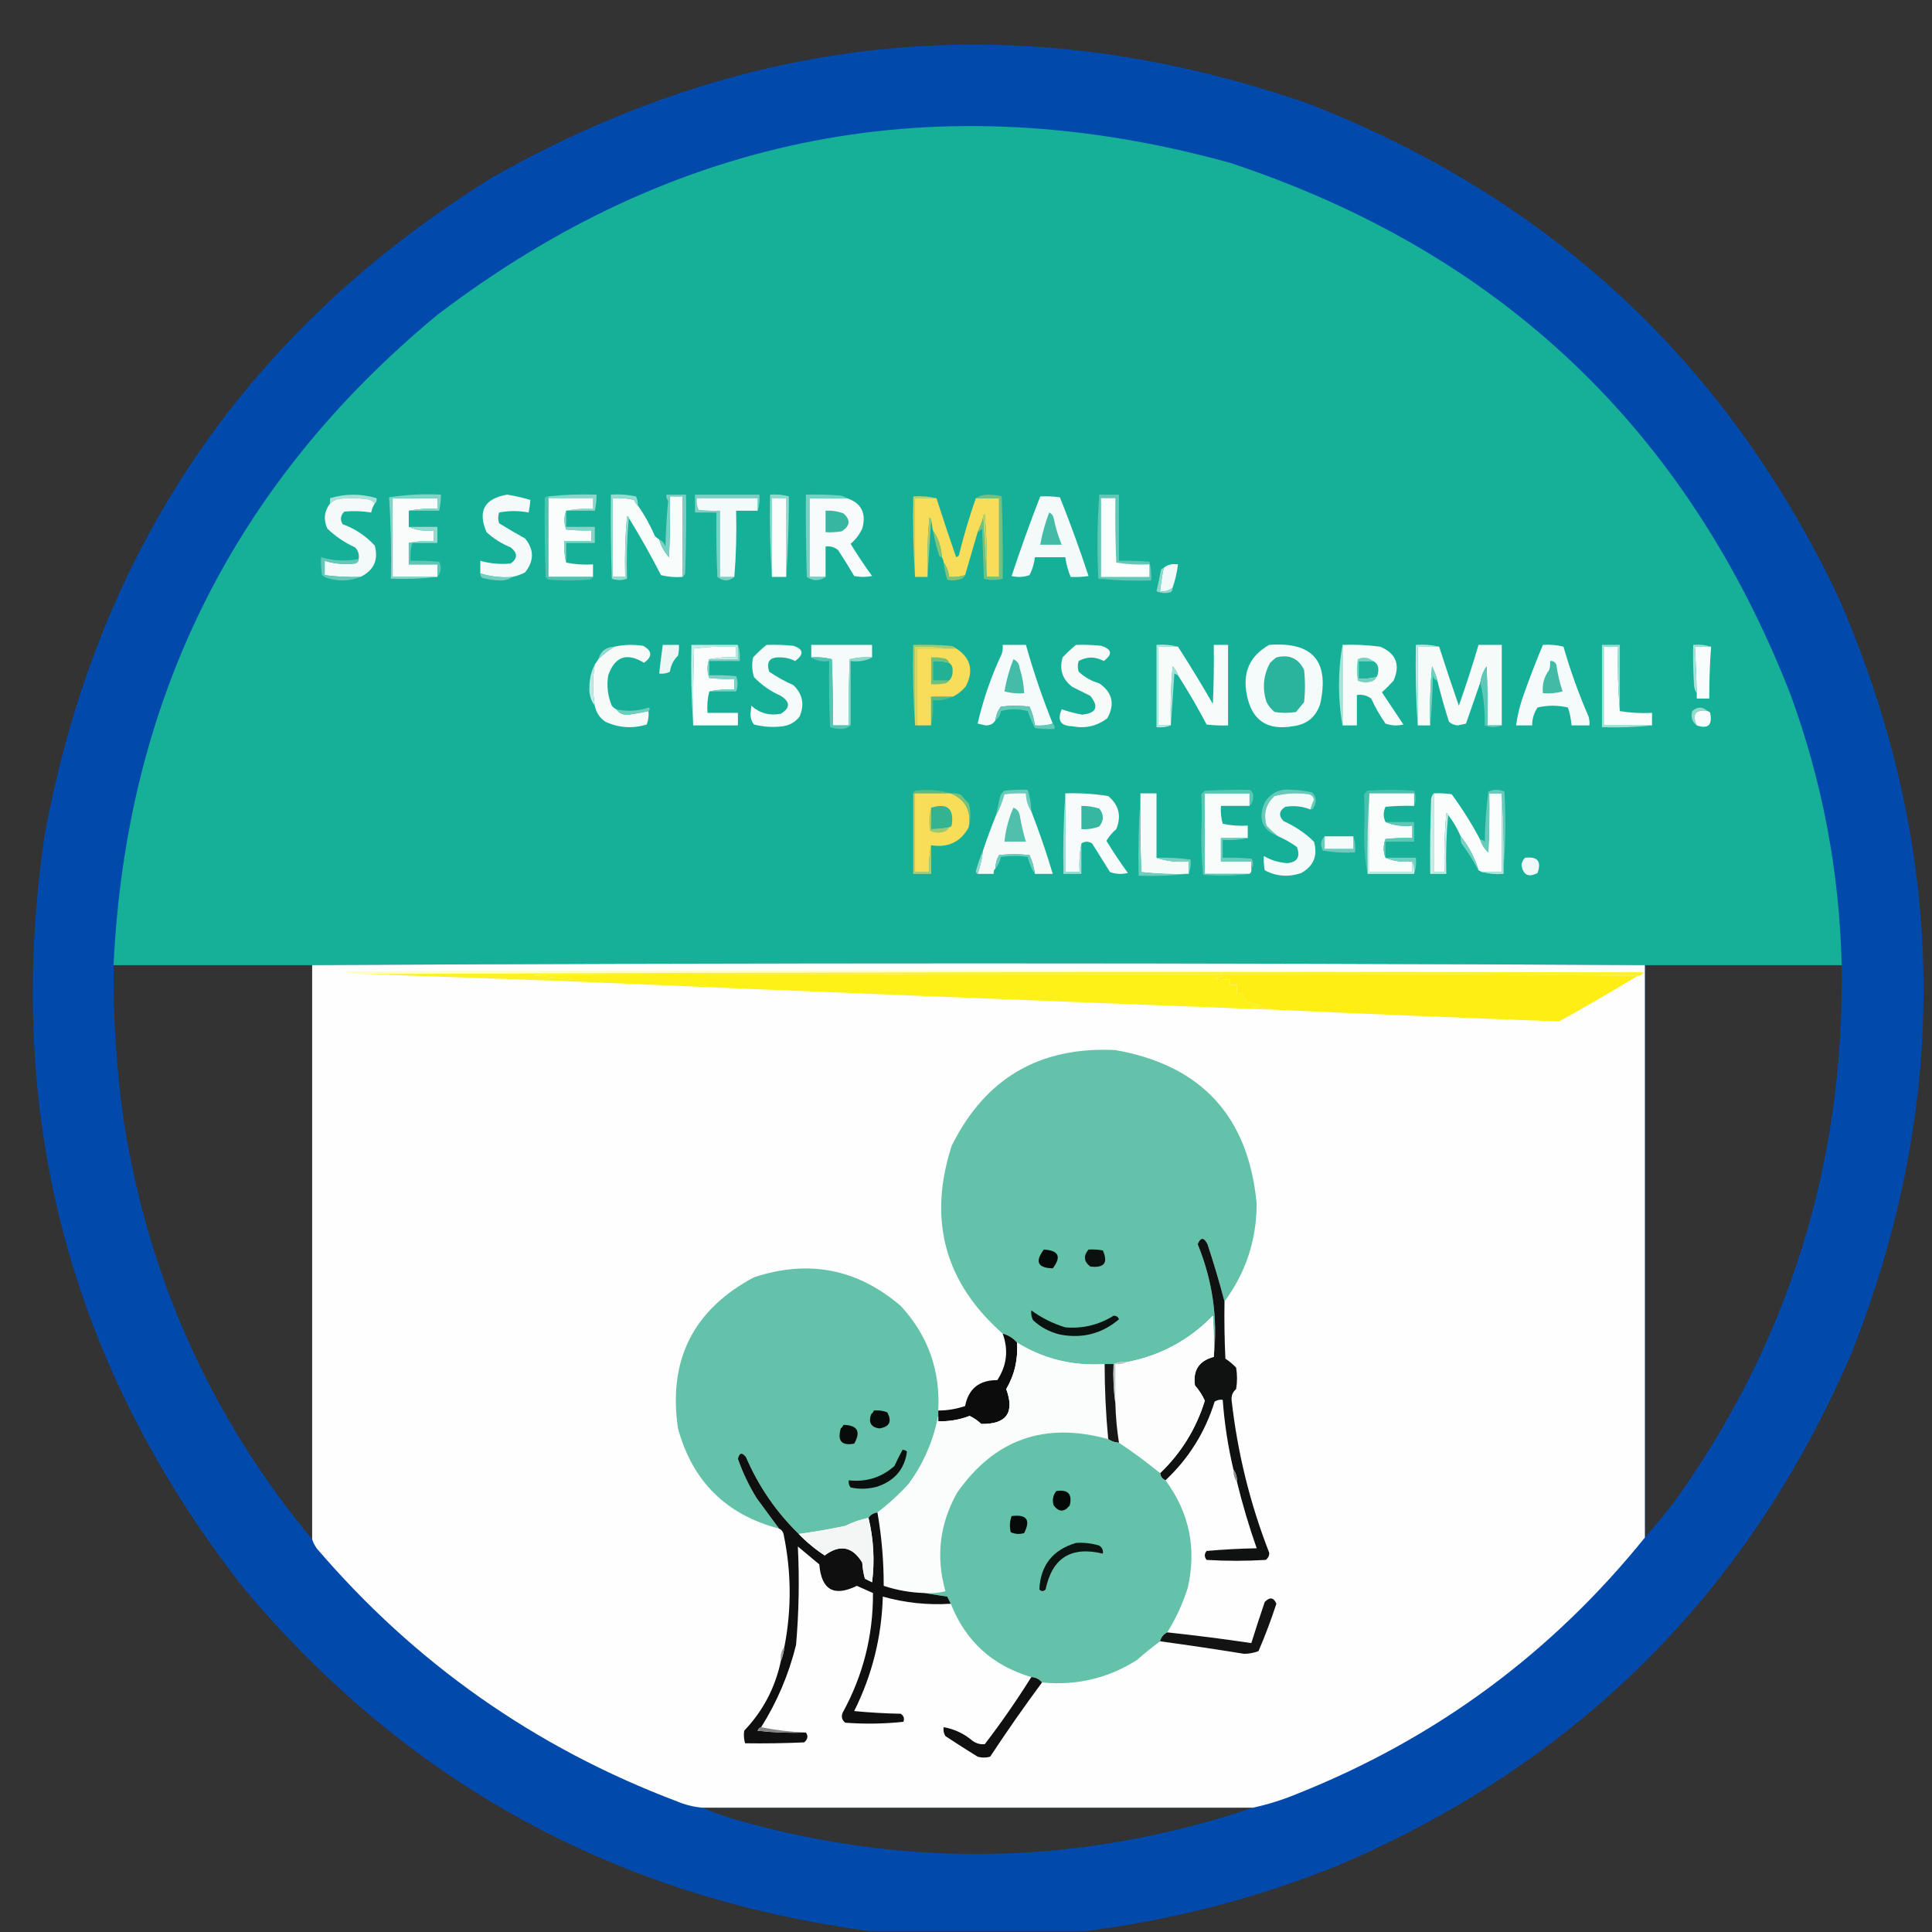 <?xml version="1.0" encoding="UTF-8"?>
<!DOCTYPE svg PUBLIC "-//W3C//DTD SVG 1.1//EN" "http://www.w3.org/Graphics/SVG/1.1/DTD/svg11.dtd">
<svg xmlns="http://www.w3.org/2000/svg" version="1.1" width="1080px" height="1080px" style="shape-rendering:geometricPrecision; text-rendering:geometricPrecision; image-rendering:optimizeQuality; fill-rule:evenodd; clip-rule:evenodd" xmlns:xlink="http://www.w3.org/1999/xlink">
<rect width="100%" height="100%" fill="#333333" stroke="none"/>
<g><path style="opacity:0.985" fill="#004aad" d="M 606.5,1079.5 C 566.5,1079.5 526.5,1079.5 486.5,1079.5C 344.367,1060.7 227.533,996.702 136,887.5C 38.903,763.469 1.903,623.136 25,466.5C 54.61,306.674 138.11,184.174 275.5,99C 421.257,16.637 573.257,2.97 731.5,58C 866.982,110.813 965.815,202.98 1028,334.5C 1088.61,474.203 1090.95,614.87 1035,756.5C 977.44,890.394 881.606,985.894 747.5,1043C 701.966,1061.3 654.966,1073.47 606.5,1079.5 Z M 63.5,539.5 C 100.5,539.5 137.5,539.5 174.5,539.5C 174.5,646.5 174.5,753.5 174.5,860.5C 117.879,792.268 82.712,713.935 69,625.5C 65.037,596.972 63.204,568.305 63.5,539.5 Z M 919.5,539.5 C 956.167,539.5 992.833,539.5 1029.5,539.5C 1031.15,650.027 999.986,750.027 936,839.5C 930.636,846.356 925.136,853.023 919.5,859.5C 919.5,752.833 919.5,646.167 919.5,539.5 Z M 392.5,1010.5 C 495.167,1010.5 597.833,1010.5 700.5,1010.5C 604.663,1042.72 507.997,1044.89 410.5,1017C 404.287,1015.1 398.287,1012.93 392.5,1010.5 Z"/></g>
<g><path style="opacity:1" fill="#16b098" d="M 1029.5,539.5 C 992.833,539.5 956.167,539.5 919.5,539.5C 671.069,538.167 422.736,538.167 174.5,539.5C 137.5,539.5 100.5,539.5 63.5,539.5C 70.54,391.255 130.873,270.088 244.5,176C 377.752,74.616 525.418,46.283 687.5,91C 838.707,141.008 943.207,240.175 1001,388.5C 1018.79,437.264 1028.29,487.597 1029.5,539.5 Z"/></g>
<g><path style="opacity:1" fill="#8ad6ca" d="M 316.5,285.5 C 321.305,284.513 326.305,284.179 331.5,284.5C 331.5,282.5 331.5,280.5 331.5,278.5C 323.167,278.5 314.833,278.5 306.5,278.5C 306.5,278.167 306.5,277.833 306.5,277.5C 315.318,276.507 324.318,276.173 333.5,276.5C 333.492,279.545 333.159,282.545 332.5,285.5C 327.167,285.5 321.833,285.5 316.5,285.5 Z"/></g>
<g><path style="opacity:1" fill="#7ad0c2" d="M 423.5,285.5 C 423.5,283.167 423.5,280.833 423.5,278.5C 412.167,278.5 400.833,278.5 389.5,278.5C 389.244,280.792 389.577,282.959 390.5,285C 394.486,285.499 398.486,285.666 402.5,285.5C 402.5,297.833 402.5,310.167 402.5,322.5C 405.167,322.5 407.833,322.5 410.5,322.5C 407.374,325.099 404.207,325.099 401,322.5C 400.5,310.505 400.333,298.505 400.5,286.5C 396.5,286.5 392.5,286.5 388.5,286.5C 388.5,283.167 388.5,279.833 388.5,276.5C 400.5,276.5 412.5,276.5 424.5,276.5C 424.81,279.713 424.477,282.713 423.5,285.5 Z"/></g>
<g><path style="opacity:1" fill="#a9e1d8" d="M 209.5,281.5 C 208.319,279.933 206.653,279.099 204.5,279C 199.167,278.333 193.833,278.333 188.5,279C 187.016,279.662 185.683,280.496 184.5,281.5C 184.5,280.5 184.5,279.5 184.5,278.5C 193.159,275.893 201.825,275.893 210.5,278.5C 210.737,279.791 210.404,280.791 209.5,281.5 Z"/></g>
<g><path style="opacity:1" fill="#f4faf9" d="M 209.5,281.5 C 208.498,283.011 207.831,284.678 207.5,286.5C 202.519,285.668 197.519,285.502 192.5,286C 190.352,288.075 190.018,290.408 191.5,293C 198.497,295.548 204.497,299.548 209.5,305C 211.645,313.024 208.979,318.858 201.5,322.5C 194.789,322.713 188.123,322.38 181.5,321.5C 181.5,318.833 181.5,316.167 181.5,313.5C 187.058,315.189 192.725,315.689 198.5,315C 199.756,314.583 200.423,313.75 200.5,312.5C 200.896,309.956 200.229,307.789 198.5,306C 192.738,303.37 187.571,299.87 183,295.5C 180.717,290.438 181.217,285.771 184.5,281.5C 185.683,280.496 187.016,279.662 188.5,279C 193.833,278.333 199.167,278.333 204.5,279C 206.653,279.099 208.319,279.933 209.5,281.5 Z"/></g>
<g><path style="opacity:1" fill="#fafcfc" d="M 228.5,285.5 C 228.5,288.5 228.5,291.5 228.5,294.5C 232.715,296.436 237.381,297.103 242.5,296.5C 242.5,298.5 242.5,300.5 242.5,302.5C 237.637,302.181 232.97,302.514 228.5,303.5C 228.5,307.5 228.5,311.5 228.5,315.5C 233.833,315.5 239.167,315.5 244.5,315.5C 244.5,317.833 244.5,320.167 244.5,322.5C 236.167,322.5 227.833,322.5 219.5,322.5C 219.5,307.833 219.5,293.167 219.5,278.5C 227.833,278.5 236.167,278.5 244.5,278.5C 244.5,280.5 244.5,282.5 244.5,284.5C 238.974,284.179 233.64,284.512 228.5,285.5 Z"/></g>
<g><path style="opacity:1" fill="#f4faf9" d="M 286.5,322.5 C 280.282,323.023 274.282,322.356 268.5,320.5C 268.5,318.167 268.5,315.833 268.5,313.5C 274.076,315.064 279.743,315.564 285.5,315C 289.424,312.182 289.424,309.182 285.5,306C 280.473,303.966 275.973,301.133 272,297.5C 266.892,285.721 270.725,278.721 283.5,276.5C 287.913,277.21 292.247,278.21 296.5,279.5C 296.326,281.861 295.993,284.194 295.5,286.5C 289.941,285.429 284.441,285.429 279,286.5C 278.333,288.5 278.333,290.5 279,292.5C 283.751,295.459 288.584,298.293 293.5,301C 298.638,307.241 298.638,313.575 293.5,320C 291.257,321.136 288.924,321.97 286.5,322.5 Z"/></g>
<g><path style="opacity:1" fill="#fafdfc" d="M 306.5,278.5 C 314.833,278.5 323.167,278.5 331.5,278.5C 331.5,280.5 331.5,282.5 331.5,284.5C 326.305,284.179 321.305,284.513 316.5,285.5C 315.18,288.899 315.18,292.399 316.5,296C 321.155,296.499 325.821,296.666 330.5,296.5C 330.5,298.5 330.5,300.5 330.5,302.5C 325.5,302.5 320.5,302.5 315.5,302.5C 315.183,306.702 315.517,310.702 316.5,314.5C 321.305,315.487 326.305,315.821 331.5,315.5C 331.5,317.833 331.5,320.167 331.5,322.5C 323.167,322.5 314.833,322.5 306.5,322.5C 306.5,307.833 306.5,293.167 306.5,278.5 Z"/></g>
<g><path style="opacity:1" fill="#f8fcfb" d="M 381.5,322.5 C 377.445,322.824 373.445,322.491 369.5,321.5C 363.896,310.575 357.896,299.908 351.5,289.5C 351.44,288.957 351.107,288.624 350.5,288.5C 349.501,299.814 349.168,311.147 349.5,322.5C 347.167,322.5 344.833,322.5 342.5,322.5C 342.5,307.833 342.5,293.167 342.5,278.5C 346.555,278.176 350.555,278.509 354.5,279.5C 354.942,280.739 355.609,281.739 356.5,282.5C 360.236,287.764 363.403,293.431 366,299.5C 366.708,300.381 367.542,301.047 368.5,301.5C 369.547,305.261 371.381,308.594 374,311.5C 374.5,300.172 374.667,288.838 374.5,277.5C 376.833,277.5 379.167,277.5 381.5,277.5C 381.5,292.5 381.5,307.5 381.5,322.5 Z"/></g>
<g><path style="opacity:1" fill="#78d0c2" d="M 381.5,322.5 C 381.5,307.5 381.5,292.5 381.5,277.5C 379.167,277.5 376.833,277.5 374.5,277.5C 374.667,288.838 374.5,300.172 374,311.5C 371.381,308.594 369.547,305.261 368.5,301.5C 370.173,302.343 371.34,303.676 372,305.5C 372.182,296.922 372.682,288.422 373.5,280C 372.663,278.989 372.33,277.822 372.5,276.5C 376.167,276.5 379.833,276.5 383.5,276.5C 383.667,291.17 383.5,305.837 383,320.5C 382.722,321.416 382.222,322.082 381.5,322.5 Z"/></g>
<g><path style="opacity:1" fill="#f3faf9" d="M 423.5,285.5 C 419.5,285.5 415.5,285.5 411.5,285.5C 411.829,298.011 411.495,310.345 410.5,322.5C 407.833,322.5 405.167,322.5 402.5,322.5C 402.5,310.167 402.5,297.833 402.5,285.5C 398.486,285.666 394.486,285.499 390.5,285C 389.577,282.959 389.244,280.792 389.5,278.5C 400.833,278.5 412.167,278.5 423.5,278.5C 423.5,280.833 423.5,283.167 423.5,285.5 Z"/></g>
<g><path style="opacity:1" fill="#f7fbfb" d="M 473.5,278.5 C 481.555,281.274 484.388,286.94 482,295.5C 480.414,298.849 478.248,301.682 475.5,304C 479.246,310.155 483.246,316.155 487.5,322C 484.167,322.667 480.833,322.667 477.5,322C 474.625,317.083 471.625,312.249 468.5,307.5C 466.49,305.829 464.157,305.162 461.5,305.5C 461.5,311.167 461.5,316.833 461.5,322.5C 458.5,322.5 455.5,322.5 452.5,322.5C 452.5,307.833 452.5,293.167 452.5,278.5C 459.5,278.5 466.5,278.5 473.5,278.5 Z"/></g>
<g><path style="opacity:1" fill="#f3faf9" d="M 581.5,277.5 C 585.182,277.335 588.848,277.501 592.5,278C 598.291,292.493 603.624,307.159 608.5,322C 605.183,322.498 601.85,322.665 598.5,322.5C 597.046,319.022 596.046,315.355 595.5,311.5C 589.833,311.5 584.167,311.5 578.5,311.5C 578.121,315.015 577.121,318.348 575.5,321.5C 572.216,322.657 568.882,322.824 565.5,322C 570.456,306.998 575.789,292.165 581.5,277.5 Z"/></g>
<g><path style="opacity:1" fill="#83d3c6" d="M 228.5,285.5 C 233.64,284.512 238.974,284.179 244.5,284.5C 244.5,282.5 244.5,280.5 244.5,278.5C 236.167,278.5 227.833,278.5 219.5,278.5C 219.5,293.167 219.5,307.833 219.5,322.5C 227.833,322.5 236.167,322.5 244.5,322.5C 236.016,323.493 227.349,323.826 218.5,323.5C 218.824,308.255 218.491,293.089 217.5,278C 227,276.528 236.667,276.028 246.5,276.5C 246.492,279.545 246.159,282.545 245.5,285.5C 239.833,285.5 234.167,285.5 228.5,285.5 Z"/></g>
<g><path style="opacity:1" fill="#51c2af" d="M 306.5,277.5 C 306.5,277.833 306.5,278.167 306.5,278.5C 306.5,293.167 306.5,307.833 306.5,322.5C 314.833,322.5 323.167,322.5 331.5,322.5C 331.082,323.222 330.416,323.722 329.5,324C 321.833,324.667 314.167,324.667 306.5,324C 306,323.5 305.5,323 305,322.5C 304.542,307.658 304.376,292.991 304.5,278.5C 304.957,277.702 305.624,277.369 306.5,277.5 Z"/></g>
<g><path style="opacity:1" fill="#91d9cd" d="M 439.5,322.5 C 439.5,307.833 439.5,293.167 439.5,278.5C 436.833,278.5 434.167,278.5 431.5,278.5C 431.5,293.167 431.5,307.833 431.5,322.5C 430.504,307.342 430.17,292.009 430.5,276.5C 434.106,276.211 437.606,276.544 441,277.5C 440.974,292.655 440.474,307.655 439.5,322.5 Z"/></g>
<g><path style="opacity:1" fill="#fafdfc" d="M 439.5,322.5 C 436.833,322.5 434.167,322.5 431.5,322.5C 431.5,307.833 431.5,293.167 431.5,278.5C 434.167,278.5 436.833,278.5 439.5,278.5C 439.5,293.167 439.5,307.833 439.5,322.5 Z"/></g>
<g><path style="opacity:1" fill="#79d0c2" d="M 473.5,278.5 C 466.5,278.5 459.5,278.5 452.5,278.5C 452.5,293.167 452.5,307.833 452.5,322.5C 455.5,322.5 458.5,322.5 461.5,322.5C 457.969,324.937 454.469,324.937 451,322.5C 450.573,307.003 450.406,291.67 450.5,276.5C 456.842,276.334 463.175,276.5 469.5,277C 471.058,277.21 472.391,277.71 473.5,278.5 Z"/></g>
<g><path style="opacity:1" fill="#bcd26b" d="M 523.5,278.5 C 519.5,278.5 515.5,278.5 511.5,278.5C 511.5,293.167 511.5,307.833 511.5,322.5C 510.504,307.676 510.171,292.676 510.5,277.5C 515.032,277.182 519.366,277.515 523.5,278.5 Z"/></g>
<g><path style="opacity:1" fill="#37b7a2" d="M 461.5,285.5 C 464.941,285.301 468.274,285.801 471.5,287C 475.598,290.649 475.265,293.982 470.5,297C 467.518,297.498 464.518,297.665 461.5,297.5C 461.5,293.5 461.5,289.5 461.5,285.5 Z"/></g>
<g><path style="opacity:1" fill="#97dad0" d="M 356.5,282.5 C 355.609,281.739 354.942,280.739 354.5,279.5C 350.555,278.509 346.555,278.176 342.5,278.5C 342.5,293.167 342.5,307.833 342.5,322.5C 344.833,322.5 347.167,322.5 349.5,322.5C 349.168,311.147 349.501,299.814 350.5,288.5C 351.107,288.624 351.44,288.957 351.5,289.5C 350.505,300.654 350.172,311.988 350.5,323.5C 347.607,324.523 344.774,324.523 342,323.5C 341.5,307.837 341.333,292.17 341.5,276.5C 346.214,276.173 350.88,276.507 355.5,277.5C 356.309,279.071 356.643,280.738 356.5,282.5 Z"/></g>
<g><path style="opacity:1" fill="#44bba7" d="M 586.5,286.5 C 587.79,287.058 588.623,288.058 589,289.5C 590.007,294.685 591.507,299.685 593.5,304.5C 589.5,304.5 585.5,304.5 581.5,304.5C 582.599,298.313 584.266,292.313 586.5,286.5 Z"/></g>
<g><path style="opacity:1" fill="#96dacf" d="M 228.5,294.5 C 233.833,294.5 239.167,294.5 244.5,294.5C 244.5,297.5 244.5,300.5 244.5,303.5C 239.833,303.5 235.167,303.5 230.5,303.5C 229.833,303.5 229.167,303.5 228.5,303.5C 232.97,302.514 237.637,302.181 242.5,302.5C 242.5,300.5 242.5,298.5 242.5,296.5C 237.381,297.103 232.715,296.436 228.5,294.5 Z"/></g>
<g><path style="opacity:1" fill="#f7dd5a" d="M 523.5,278.5 C 527.006,289.513 530.673,300.513 534.5,311.5C 535.086,311.291 535.586,310.957 536,310.5C 538.693,299.597 541.86,288.93 545.5,278.5C 549.833,278.5 554.167,278.5 558.5,278.5C 558.5,293.167 558.5,307.833 558.5,322.5C 556.167,322.5 553.833,322.5 551.5,322.5C 551.832,310.814 551.499,299.148 550.5,287.5C 549.702,287.957 549.369,288.624 549.5,289.5C 548.751,292.201 547.751,294.868 546.5,297.5C 544.166,305.501 541.832,313.501 539.5,321.5C 536.609,322.403 533.609,322.736 530.5,322.5C 530.267,319.458 529.267,316.792 527.5,314.5C 527.443,313.391 527.11,312.391 526.5,311.5C 526.193,305.912 524.527,300.912 521.5,296.5C 521.167,294.5 520.833,292.5 520.5,290.5C 520.44,289.957 520.107,289.624 519.5,289.5C 518.501,300.48 518.168,311.48 518.5,322.5C 516.167,322.5 513.833,322.5 511.5,322.5C 511.5,307.833 511.5,293.167 511.5,278.5C 515.5,278.5 519.5,278.5 523.5,278.5 Z"/></g>
<g><path style="opacity:1" fill="#bed26a" d="M 551.5,322.5 C 550.833,311.5 550.167,300.5 549.5,289.5C 549.369,288.624 549.702,287.957 550.5,287.5C 551.499,299.148 551.832,310.814 551.5,322.5 Z"/></g>
<g><path style="opacity:1" fill="#74c07e" d="M 546.5,297.5 C 547.751,294.868 548.751,292.201 549.5,289.5C 550.167,300.5 550.833,311.5 551.5,322.5C 553.833,322.5 556.167,322.5 558.5,322.5C 558.5,307.833 558.5,293.167 558.5,278.5C 554.167,278.5 549.833,278.5 545.5,278.5C 547.397,277.195 549.731,276.529 552.5,276.5C 555.089,276.527 557.589,276.861 560,277.5C 560.5,292.83 560.667,308.163 560.5,323.5C 556.935,324.466 553.435,324.466 550,323.5C 549.667,314.167 549.333,304.833 549,295.5C 548.292,296.381 547.458,297.047 546.5,297.5 Z"/></g>
<g><path style="opacity:1" fill="#85d4c7" d="M 316.5,285.5 C 316.5,288.5 316.5,291.5 316.5,294.5C 321.833,294.5 327.167,294.5 332.5,294.5C 332.5,297.5 332.5,300.5 332.5,303.5C 327.167,303.5 321.833,303.5 316.5,303.5C 316.5,307.167 316.5,310.833 316.5,314.5C 315.517,310.702 315.183,306.702 315.5,302.5C 320.5,302.5 325.5,302.5 330.5,302.5C 330.5,300.5 330.5,298.5 330.5,296.5C 325.821,296.666 321.155,296.499 316.5,296C 315.18,292.399 315.18,288.899 316.5,285.5 Z"/></g>
<g><path style="opacity:1" fill="#9ecb72" d="M 520.5,290.5 C 519.833,301.167 519.167,311.833 518.5,322.5C 518.168,311.48 518.501,300.48 519.5,289.5C 520.107,289.624 520.44,289.957 520.5,290.5 Z"/></g>
<g><path style="opacity:1" fill="#82c479" d="M 521.5,296.5 C 524.527,300.912 526.193,305.912 526.5,311.5C 525.883,311.389 525.383,311.056 525,310.5C 523.515,305.895 522.349,301.228 521.5,296.5 Z"/></g>
<g><path style="opacity:1" fill="#65c9b9" d="M 200.5,312.5 C 200.423,313.75 199.756,314.583 198.5,315C 192.725,315.689 187.058,315.189 181.5,313.5C 181.5,316.167 181.5,318.833 181.5,321.5C 188.123,322.38 194.789,322.713 201.5,322.5C 195.368,324.978 189.034,325.145 182.5,323C 181.584,322.626 180.75,322.126 180,321.5C 179.502,318.183 179.335,314.85 179.5,311.5C 186.467,313.525 193.467,313.858 200.5,312.5 Z"/></g>
<g><path style="opacity:1" fill="#5dc6b4" d="M 228.5,303.5 C 229.167,303.5 229.833,303.5 230.5,303.5C 229.586,306.728 229.253,310.061 229.5,313.5C 234.844,313.334 240.177,313.501 245.5,314C 246.951,317.112 246.618,319.945 244.5,322.5C 244.5,320.167 244.5,317.833 244.5,315.5C 239.167,315.5 233.833,315.5 228.5,315.5C 228.5,311.5 228.5,307.5 228.5,303.5 Z"/></g>
<g><path style="opacity:1" fill="#f1faf8" d="M 655.5,328.5 C 653.521,330.168 651.188,330.834 648.5,330.5C 648.982,326.127 649.648,321.794 650.5,317.5C 652.635,315.631 655.302,314.964 658.5,315.5C 657.968,319.961 656.968,324.294 655.5,328.5 Z"/></g>
<g><path style="opacity:1" fill="#7ec37b" d="M 527.5,314.5 C 529.267,316.792 530.267,319.458 530.5,322.5C 533.609,322.736 536.609,322.403 539.5,321.5C 538.77,323.045 537.437,323.878 535.5,324C 533.5,324.667 531.5,324.667 529.5,324C 528.568,320.915 527.901,317.748 527.5,314.5 Z"/></g>
<g><path style="opacity:1" fill="#75cfc0" d="M 268.5,320.5 C 274.282,322.356 280.282,323.023 286.5,322.5C 284.777,323.8 282.61,324.467 280,324.5C 276.43,324.456 272.93,323.956 269.5,323C 268.748,322.329 268.414,321.496 268.5,320.5 Z"/></g>
<g><path style="opacity:1" fill="#61c7b7" d="M 614.5,276.5 C 618.167,276.5 621.833,276.5 625.5,276.5C 625.5,288.833 625.5,301.167 625.5,313.5C 631.176,313.334 636.843,313.501 642.5,314C 643.456,317.394 643.789,320.894 643.5,324.5C 633.584,324.819 623.75,324.486 614,323.5C 613.183,307.759 613.35,292.092 614.5,276.5 Z"/></g>
<g><path style="opacity:1" fill="#fcfdfd" d="M 615.5,278.5 C 618.167,278.5 620.833,278.5 623.5,278.5C 623.333,290.505 623.5,302.505 624,314.5C 630.076,315.476 636.242,315.81 642.5,315.5C 642.5,317.833 642.5,320.167 642.5,322.5C 633.5,322.5 624.5,322.5 615.5,322.5C 615.5,307.833 615.5,293.167 615.5,278.5 Z"/></g>
<g><path style="opacity:1" fill="#8ed8cc" d="M 650.5,317.5 C 649.648,321.794 648.982,326.127 648.5,330.5C 651.188,330.834 653.521,330.168 655.5,328.5C 655.586,329.496 655.252,330.329 654.5,331C 651.773,331.818 649.106,331.652 646.5,330.5C 647.439,326.536 648.272,322.536 649,318.5C 649.383,317.944 649.883,317.611 650.5,317.5 Z"/></g>
<g><path style="opacity:1" fill="#f6fbfa" d="M 344.5,396.5 C 346.166,398.828 348.499,399.828 351.5,399.5C 355.207,398.989 358.874,398.322 362.5,397.5C 362.768,400.119 362.435,402.619 361.5,405C 353.608,407.41 345.941,406.91 338.5,403.5C 335.252,401.34 333.252,398.34 332.5,394.5C 331.207,386.841 331.207,379.174 332.5,371.5C 333.167,370.5 333.833,369.5 334.5,368.5C 337.238,365.754 340.238,363.42 343.5,361.5C 348.65,360.349 353.984,360.183 359.5,361C 364.664,363.865 364.831,367.032 360,370.5C 350.381,364.633 343.714,366.966 340,377.5C 339.048,383.362 339.715,389.028 342,394.5C 342.708,395.381 343.542,396.047 344.5,396.5 Z"/></g>
<g><path style="opacity:1" fill="#eaf7f5" d="M 370.5,360.5 C 373.5,360.5 376.5,360.5 379.5,360.5C 379.662,362.527 379.495,364.527 379,366.5C 376.464,368.962 374.964,371.962 374.5,375.5C 372.604,376.466 370.604,376.799 368.5,376.5C 369.073,371.153 369.74,365.82 370.5,360.5 Z"/></g>
<g><path style="opacity:1" fill="#f4fbfa" d="M 428.5,360.5 C 433.511,360.334 438.511,360.501 443.5,361C 449.217,362.901 449.55,365.734 444.5,369.5C 441.838,368.148 439.005,367.481 436,367.5C 430.246,367.261 428.246,369.928 430,375.5C 434.261,378.395 438.761,380.895 443.5,383C 448.685,387.947 449.851,393.781 447,400.5C 444.612,403.634 441.446,405.467 437.5,406C 432.109,406.692 426.775,406.359 421.5,405C 420.28,403.475 419.613,401.641 419.5,399.5C 419.667,397.833 419.833,396.167 420,394.5C 424.698,398.717 430.198,400.217 436.5,399C 441.809,395.717 441.809,392.384 436.5,389C 430.763,386.472 425.763,382.972 421.5,378.5C 420.341,374.878 420.175,371.211 421,367.5C 423.429,364.898 425.929,362.565 428.5,360.5 Z"/></g>
<g><path style="opacity:1" fill="#f4fbfa" d="M 588.5,404.5 C 585.375,405.479 582.042,405.813 578.5,405.5C 578.042,401.834 577.042,398.334 575.5,395C 570.167,394.333 564.833,394.333 559.5,395C 557.822,397.194 556.822,399.694 556.5,402.5C 555.407,404.556 553.574,405.556 551,405.5C 549.5,405.167 548,404.833 546.5,404.5C 549.626,390.98 554.126,377.98 560,365.5C 560.494,363.866 560.66,362.199 560.5,360.5C 564.833,360.5 569.167,360.5 573.5,360.5C 577.729,375.523 582.729,390.19 588.5,404.5 Z"/></g>
<g><path style="opacity:1" fill="#f6fbfa" d="M 601.5,360.5 C 606.179,360.334 610.845,360.501 615.5,361C 621.613,362.911 622.113,365.744 617,369.5C 612.221,366.958 607.555,366.958 603,369.5C 602.333,371.5 602.333,373.5 603,375.5C 606.297,378.567 610.131,380.733 614.5,382C 621.85,387.073 623.35,393.573 619,401.5C 613.221,405.902 606.721,407.402 599.5,406C 592.842,405.834 590.842,402.668 593.5,396.5C 597.254,397.807 601.087,398.807 605,399.5C 612.898,398.642 614.398,395.142 609.5,389C 606.153,387.309 602.819,385.642 599.5,384C 593.888,379.824 592.055,374.324 594,367.5C 596.377,364.954 598.877,362.621 601.5,360.5 Z"/></g>
<g><path style="opacity:1" fill="#f7fcfb" d="M 658.5,377.5 C 657.952,375.606 656.952,373.94 655.5,372.5C 654.501,383.48 654.168,394.48 654.5,405.5C 652.167,405.5 649.833,405.5 647.5,405.5C 647.5,390.833 647.5,376.167 647.5,361.5C 651.167,361.5 654.833,361.5 658.5,361.5C 665.24,371.972 671.74,382.639 678,393.5C 678.5,382.505 678.667,371.505 678.5,360.5C 681.167,360.5 683.833,360.5 686.5,360.5C 686.5,375.5 686.5,390.5 686.5,405.5C 682.486,405.666 678.486,405.499 674.5,405C 669.523,395.534 664.189,386.367 658.5,377.5 Z"/></g>
<g><path style="opacity:1" fill="#f5fbfa" d="M 709.5,360.5 C 733.8,358.637 743.3,369.637 738,393.5C 735.534,400.961 730.368,405.128 722.5,406C 708.252,408.405 699.752,402.572 697,388.5C 694.463,375.924 698.629,366.591 709.5,360.5 Z"/></g>
<g><path style="opacity:1" fill="#f4fbfa" d="M 862.5,360.5 C 866.437,360.207 870.27,360.54 874,361.5C 877.807,374.787 882.474,387.787 888,400.5C 888.494,402.134 888.66,403.801 888.5,405.5C 885.167,405.5 881.833,405.5 878.5,405.5C 878.218,402.09 877.551,398.757 876.5,395.5C 870.833,394.167 865.167,394.167 859.5,395.5C 857.471,398.527 856.471,401.86 856.5,405.5C 853.5,405.5 850.5,405.5 847.5,405.5C 848.191,400.402 849.358,395.402 851,390.5C 854.538,380.314 858.371,370.314 862.5,360.5 Z"/></g>
<g><path style="opacity:1" fill="#f9fcfc" d="M 956.5,361.5 C 955.801,371.151 955.468,380.817 955.5,390.5C 953.167,390.5 950.833,390.5 948.5,390.5C 948.5,389.5 948.5,388.5 948.5,387.5C 948.262,378.829 947.928,370.162 947.5,361.5C 950.5,361.5 953.5,361.5 956.5,361.5 Z"/></g>
<g><path style="opacity:1" fill="#93d9ce" d="M 343.5,361.5 C 340.238,363.42 337.238,365.754 334.5,368.5C 335.752,363.996 338.752,361.662 343.5,361.5 Z"/></g>
<g><path style="opacity:1" fill="#fafdfc" d="M 396.5,368.5 C 395.18,371.899 395.18,375.399 396.5,379C 401.155,379.499 405.821,379.666 410.5,379.5C 410.5,381.5 410.5,383.5 410.5,385.5C 405.637,385.181 400.97,385.514 396.5,386.5C 395.517,390.298 395.183,394.298 395.5,398.5C 401.167,398.5 406.833,398.5 412.5,398.5C 412.5,400.833 412.5,403.167 412.5,405.5C 404.167,405.5 395.833,405.5 387.5,405.5C 387.333,391.163 387.5,376.829 388,362.5C 395.747,361.518 403.58,361.185 411.5,361.5C 411.5,363.5 411.5,365.5 411.5,367.5C 406.305,367.179 401.305,367.513 396.5,368.5 Z"/></g>
<g><path style="opacity:1" fill="#f5fbfa" d="M 487.5,367.5 C 483.233,367.203 479.066,367.536 475,368.5C 474.5,380.829 474.333,393.162 474.5,405.5C 471.5,405.5 468.5,405.5 465.5,405.5C 465.667,393.162 465.5,380.829 465,368.5C 461.27,367.54 457.437,367.207 453.5,367.5C 453.5,365.167 453.5,362.833 453.5,360.5C 464.833,360.5 476.167,360.5 487.5,360.5C 487.5,362.833 487.5,365.167 487.5,367.5 Z"/></g>
<g><path style="opacity:1" fill="#a1cb73" d="M 534.5,362.5 C 532.833,362.5 531.167,362.5 529.5,362.5C 523.69,361.51 517.69,361.177 511.5,361.5C 511.5,376.167 511.5,390.833 511.5,405.5C 510.504,390.676 510.171,375.676 510.5,360.5C 517.508,360.334 524.508,360.5 531.5,361C 532.737,361.232 533.737,361.732 534.5,362.5 Z"/></g>
<g><path style="opacity:1" fill="#f7fcfb" d="M 750.5,360.5 C 757.538,360.239 764.538,360.572 771.5,361.5C 780.424,365.248 782.924,371.581 779,380.5C 776.939,382.779 774.772,384.946 772.5,387C 776.506,393.004 780.506,399.004 784.5,405C 781.118,405.824 777.784,405.657 774.5,404.5C 771.433,400.091 768.767,395.424 766.5,390.5C 764.149,388.771 761.482,388.104 758.5,388.5C 758.5,394.167 758.5,399.833 758.5,405.5C 755.833,405.5 753.167,405.5 750.5,405.5C 750.5,390.5 750.5,375.5 750.5,360.5 Z"/></g>
<g><path style="opacity:1" fill="#f6fbfa" d="M 839.5,405.5 C 836.833,405.5 834.167,405.5 831.5,405.5C 831.667,394.495 831.5,383.495 831,372.5C 829.153,375.236 827.986,378.236 827.5,381.5C 824.837,389.106 822.171,396.772 819.5,404.5C 818,404.833 816.5,405.167 815,405.5C 813.019,405.371 811.353,404.704 810,403.5C 807.556,395.898 805.389,388.232 803.5,380.5C 802.808,377.74 801.808,375.073 800.5,372.5C 799.501,383.48 799.168,394.48 799.5,405.5C 797.167,405.5 794.833,405.5 792.5,405.5C 792.5,390.833 792.5,376.167 792.5,361.5C 796.5,361.5 800.5,361.5 804.5,361.5C 808.005,372.508 811.672,383.508 815.5,394.5C 819.482,383.229 823.148,371.896 826.5,360.5C 830.833,360.5 835.167,360.5 839.5,360.5C 839.5,375.5 839.5,390.5 839.5,405.5 Z"/></g>
<g><path style="opacity:1" fill="#fafdfc" d="M 905.5,397.5 C 911.31,398.49 917.31,398.823 923.5,398.5C 923.5,400.833 923.5,403.167 923.5,405.5C 914.5,405.5 905.5,405.5 896.5,405.5C 896.5,390.833 896.5,376.167 896.5,361.5C 899.167,361.5 901.833,361.5 904.5,361.5C 904.172,373.678 904.505,385.678 905.5,397.5 Z"/></g>
<g><path style="opacity:1" fill="#d7d764" d="M 529.5,362.5 C 523.833,362.5 518.167,362.5 512.5,362.5C 512.5,376.833 512.5,391.167 512.5,405.5C 512.167,405.5 511.833,405.5 511.5,405.5C 511.5,390.833 511.5,376.167 511.5,361.5C 517.69,361.177 523.69,361.51 529.5,362.5 Z"/></g>
<g><path style="opacity:1" fill="#f7dd5a" d="M 529.5,362.5 C 531.167,362.5 532.833,362.5 534.5,362.5C 542.583,367.717 544.416,374.717 540,383.5C 537.886,386.121 535.386,388.121 532.5,389.5C 528.5,389.5 524.5,389.5 520.5,389.5C 520.5,394.833 520.5,400.167 520.5,405.5C 517.833,405.5 515.167,405.5 512.5,405.5C 512.5,391.167 512.5,376.833 512.5,362.5C 518.167,362.5 523.833,362.5 529.5,362.5 Z"/></g>
<g><path style="opacity:1" fill="#c2eae4" d="M 804.5,361.5 C 800.5,361.5 796.5,361.5 792.5,361.5C 792.5,376.167 792.5,390.833 792.5,405.5C 791.504,390.676 791.171,375.676 791.5,360.5C 796.032,360.182 800.366,360.515 804.5,361.5 Z"/></g>
<g><path style="opacity:1" fill="#c5ebe6" d="M 412.5,360.5 C 412.5,363.167 412.5,365.833 412.5,368.5C 407.167,368.5 401.833,368.5 396.5,368.5C 401.305,367.513 406.305,367.179 411.5,367.5C 411.5,365.5 411.5,363.5 411.5,361.5C 403.58,361.185 395.747,361.518 388,362.5C 387.5,376.829 387.333,391.163 387.5,405.5C 386.504,390.676 386.171,375.676 386.5,360.5C 395.167,360.5 403.833,360.5 412.5,360.5 Z"/></g>
<g><path style="opacity:1" fill="#bbe8e1" d="M 658.5,361.5 C 654.833,361.5 651.167,361.5 647.5,361.5C 647.5,376.167 647.5,390.833 647.5,405.5C 649.833,405.5 652.167,405.5 654.5,405.5C 652.052,406.473 649.385,406.806 646.5,406.5C 646.5,391.167 646.5,375.833 646.5,360.5C 650.702,360.183 654.702,360.517 658.5,361.5 Z"/></g>
<g><path style="opacity:1" fill="#a8e2d9" d="M 750.5,360.5 C 750.5,375.5 750.5,390.5 750.5,405.5C 749.169,398.364 748.503,390.864 748.5,383C 748.503,375.136 749.169,367.636 750.5,360.5 Z"/></g>
<g><path style="opacity:1" fill="#a1dfd5" d="M 905.5,397.5 C 904.505,385.678 904.172,373.678 904.5,361.5C 901.833,361.5 899.167,361.5 896.5,361.5C 896.5,376.167 896.5,390.833 896.5,405.5C 905.5,405.5 914.5,405.5 923.5,405.5C 914.348,406.494 905.015,406.827 895.5,406.5C 895.5,391.167 895.5,375.833 895.5,360.5C 898.833,360.5 902.167,360.5 905.5,360.5C 905.5,372.833 905.5,385.167 905.5,397.5 Z"/></g>
<g><path style="opacity:1" fill="#22b195" d="M 530.5,370.5 C 532.026,371.492 532.693,372.992 532.5,375C 532.607,377.221 531.94,379.054 530.5,380.5C 527.5,380.5 524.5,380.5 521.5,380.5C 521.5,376.833 521.5,373.167 521.5,369.5C 524.57,369.368 527.57,369.701 530.5,370.5 Z"/></g>
<g><path style="opacity:1" fill="#2bb49d" d="M 713.5,367.5 C 720.696,365.7 725.863,368.033 729,374.5C 729.667,380.5 729.667,386.5 729,392.5C 727.5,394.333 726,396.167 724.5,398C 720.5,398.667 716.5,398.667 712.5,398C 710.622,396.457 709.122,394.624 708,392.5C 705.514,384.807 706.181,377.473 710,370.5C 711.145,369.364 712.312,368.364 713.5,367.5 Z"/></g>
<g><path style="opacity:1" fill="#20b29b" d="M 767.5,369.5 C 769.511,370.417 770.511,372.083 770.5,374.5C 770.489,376.045 770.156,377.378 769.5,378.5C 766.214,379.207 762.881,379.54 759.5,379.5C 759.5,376.167 759.5,372.833 759.5,369.5C 762.167,369.5 764.833,369.5 767.5,369.5 Z"/></g>
<g><path style="opacity:1" fill="#44bca7" d="M 566.5,368.5 C 568.61,369.453 569.777,371.119 570,373.5C 571.475,378.063 572.308,382.73 572.5,387.5C 568.774,387.823 565.107,387.489 561.5,386.5C 562.55,380.295 564.217,374.295 566.5,368.5 Z"/></g>
<g><path style="opacity:1" fill="#8fd8cc" d="M 487.5,367.5 C 483.971,369.423 479.971,370.089 475.5,369.5C 475.5,381.5 475.5,393.5 475.5,405.5C 475.167,405.5 474.833,405.5 474.5,405.5C 474.333,393.162 474.5,380.829 475,368.5C 479.066,367.536 483.233,367.203 487.5,367.5 Z"/></g>
<g><path style="opacity:1" fill="#41bba6" d="M 866.5,369.5 C 868.124,369.36 869.29,370.027 870,371.5C 870.696,376.616 871.863,381.616 873.5,386.5C 869.893,387.489 866.226,387.823 862.5,387.5C 861.971,382.676 863.138,378.343 866,374.5C 866.494,372.866 866.66,371.199 866.5,369.5 Z"/></g>
<g><path style="opacity:1" fill="#7dd1c2" d="M 412.5,360.5 C 413.477,363.287 413.81,366.287 413.5,369.5C 407.833,369.5 402.167,369.5 396.5,369.5C 396.5,372.167 396.5,374.833 396.5,377.5C 401.511,377.334 406.511,377.501 411.5,378C 412.523,380.774 412.523,383.607 411.5,386.5C 406.5,386.5 401.5,386.5 396.5,386.5C 400.97,385.514 405.637,385.181 410.5,385.5C 410.5,383.5 410.5,381.5 410.5,379.5C 405.821,379.666 401.155,379.499 396.5,379C 395.18,375.399 395.18,371.899 396.5,368.5C 401.833,368.5 407.167,368.5 412.5,368.5C 412.5,365.833 412.5,363.167 412.5,360.5 Z"/></g>
<g><path style="opacity:1" fill="#78d0c2" d="M 767.5,369.5 C 764.833,369.5 762.167,369.5 759.5,369.5C 759.5,372.833 759.5,376.167 759.5,379.5C 762.881,379.54 766.214,379.207 769.5,378.5C 768.942,379.79 767.942,380.623 766.5,381C 763.901,381.769 761.401,381.602 759,380.5C 758.333,376.5 758.333,372.5 759,368.5C 762.112,367.049 764.945,367.382 767.5,369.5 Z"/></g>
<g><path style="opacity:1" fill="#a7e1d8" d="M 956.5,361.5 C 953.5,361.5 950.5,361.5 947.5,361.5C 947.928,370.162 948.262,378.829 948.5,387.5C 947.71,386.391 947.21,385.058 947,383.5C 946.5,375.841 946.334,368.174 946.5,360.5C 950.042,360.187 953.375,360.521 956.5,361.5 Z"/></g>
<g><path style="opacity:1" fill="#70c07d" d="M 530.5,370.5 C 527.57,369.701 524.57,369.368 521.5,369.5C 521.5,373.167 521.5,376.833 521.5,380.5C 524.5,380.5 527.5,380.5 530.5,380.5C 530.082,381.222 529.416,381.722 528.5,382C 525.854,382.497 523.187,382.664 520.5,382.5C 520.5,377.5 520.5,372.5 520.5,367.5C 522.857,367.337 525.19,367.503 527.5,368C 529.119,368.236 530.119,369.069 530.5,370.5 Z"/></g>
<g><path style="opacity:1" fill="#bfe9e3" d="M 332.5,371.5 C 331.207,379.174 331.207,386.841 332.5,394.5C 330.218,391.476 329.218,387.976 329.5,384C 329.507,379.478 330.507,375.311 332.5,371.5 Z"/></g>
<g><path style="opacity:1" fill="#a5e0d6" d="M 658.5,377.5 C 657.85,377.196 657.183,376.863 656.5,376.5C 655.833,386.325 655.167,395.992 654.5,405.5C 654.168,394.48 654.501,383.48 655.5,372.5C 656.952,373.94 657.952,375.606 658.5,377.5 Z"/></g>
<g><path style="opacity:1" fill="#60c7b7" d="M 839.5,405.5 C 836.435,406.818 833.269,406.818 830,405.5C 830.14,397.104 829.307,389.104 827.5,381.5C 827.986,378.236 829.153,375.236 831,372.5C 831.5,383.495 831.667,394.495 831.5,405.5C 834.167,405.5 836.833,405.5 839.5,405.5 Z"/></g>
<g><path style="opacity:1" fill="#72cebf" d="M 803.5,380.5 C 802.069,380.119 801.236,379.119 801,377.5C 800.83,387.009 800.33,396.342 799.5,405.5C 799.168,394.48 799.501,383.48 800.5,372.5C 801.808,375.073 802.808,377.74 803.5,380.5 Z"/></g>
<g><path style="opacity:1" fill="#55ba83" d="M 532.5,389.5 C 529.124,391.082 525.458,391.749 521.5,391.5C 521.819,396.363 521.486,401.03 520.5,405.5C 520.5,400.167 520.5,394.833 520.5,389.5C 524.5,389.5 528.5,389.5 532.5,389.5 Z"/></g>
<g><path style="opacity:1" fill="#56c4b2" d="M 453.5,367.5 C 457.437,367.207 461.27,367.54 465,368.5C 465.5,380.829 465.667,393.162 465.5,405.5C 468.5,405.5 471.5,405.5 474.5,405.5C 474.833,405.5 475.167,405.5 475.5,405.5C 474.129,406.787 472.295,407.453 470,407.5C 467.906,407.464 465.906,407.131 464,406.5C 463.5,394.171 463.333,381.838 463.5,369.5C 459.671,370.069 456.337,369.402 453.5,367.5 Z"/></g>
<g><path style="opacity:1" fill="#64c8b8" d="M 588.5,404.5 C 589.404,405.209 589.737,406.209 589.5,407.5C 585.818,407.665 582.152,407.499 578.5,407C 576.983,403.974 575.65,400.807 574.5,397.5C 569.5,396.167 564.5,396.167 559.5,397.5C 559.216,399.759 558.216,401.426 556.5,402.5C 556.822,399.694 557.822,397.194 559.5,395C 564.833,394.333 570.167,394.333 575.5,395C 577.042,398.334 578.042,401.834 578.5,405.5C 582.042,405.813 585.375,405.479 588.5,404.5 Z"/></g>
<g><path style="opacity:1" fill="#93d9ce" d="M 954.5,397.5 C 947.761,396.54 945.761,399.207 948.5,405.5C 945.865,403.571 945.032,400.905 946,397.5C 948.874,394.914 951.707,394.914 954.5,397.5 Z"/></g>
<g><path style="opacity:1" fill="#71cdbe" d="M 362.5,397.5 C 358.874,398.322 355.207,398.989 351.5,399.5C 348.499,399.828 346.166,398.828 344.5,396.5C 350.583,397.87 356.583,397.537 362.5,395.5C 363.463,395.97 363.463,396.637 362.5,397.5 Z"/></g>
<g><path style="opacity:1" fill="#f9fcfc" d="M 954.5,397.5 C 955.117,397.611 955.617,397.944 956,398.5C 957.342,405.332 954.842,407.665 948.5,405.5C 945.761,399.207 947.761,396.54 954.5,397.5 Z"/></g>
<g><path style="opacity:1" fill="#59bb82" d="M 531.5,443.5 C 524.833,443.5 518.167,443.5 511.5,443.5C 511.167,443.5 510.833,443.5 510.5,443.5C 510.611,442.883 510.944,442.383 511.5,442C 518.418,441.071 525.085,441.571 531.5,443.5 Z"/></g>
<g><path style="opacity:1" fill="#6acbbb" d="M 576.5,453.5 C 574.59,450.548 573.59,447.214 573.5,443.5C 569.486,443.334 565.486,443.501 561.5,444C 560.303,448.438 558.637,452.604 556.5,456.5C 557.429,452.873 558.263,449.207 559,445.5C 559.465,444.069 560.299,442.903 561.5,442C 565.821,441.501 570.154,441.334 574.5,441.5C 575.761,445.374 576.428,449.374 576.5,453.5 Z"/></g>
<g><path style="opacity:1" fill="#67cab9" d="M 732.5,452.5 C 733.014,450.634 733.68,448.8 734.5,447C 734.18,445.347 733.18,444.347 731.5,444C 725.056,443.085 718.723,443.419 712.5,445C 707.648,449.41 706.148,454.91 708,461.5C 710.063,463.734 712.229,465.734 714.5,467.5C 705.559,464.002 703.059,457.669 707,448.5C 710.549,443.093 715.549,440.76 722,441.5C 725.888,441.594 729.721,442.094 733.5,443C 735.807,445.31 736.14,447.976 734.5,451C 734.164,452.03 733.497,452.53 732.5,452.5 Z"/></g>
<g><path style="opacity:1" fill="#4bc0ae" d="M 790.5,450.5 C 790.5,448.167 790.5,445.833 790.5,443.5C 782.167,443.5 773.833,443.5 765.5,443.5C 764.504,458.324 764.171,473.324 764.5,488.5C 763.169,481.699 762.503,474.533 762.5,467C 762.866,459.126 762.866,451.46 762.5,444C 763.167,443.333 763.833,442.667 764.5,442C 773.167,441.333 781.833,441.333 790.5,442C 791.817,444.937 791.817,447.77 790.5,450.5 Z"/></g>
<g><path style="opacity:1" fill="#f6fbfa" d="M 576.5,453.5 C 580.946,464.92 584.946,476.587 588.5,488.5C 585.167,488.5 581.833,488.5 578.5,488.5C 578.042,484.834 577.042,481.334 575.5,478C 569.833,477.333 564.167,477.333 558.5,478C 557.133,480.301 556.466,482.801 556.5,485.5C 555.596,486.209 555.263,487.209 555.5,488.5C 552.5,488.5 549.5,488.5 546.5,488.5C 547.971,484.282 548.971,479.949 549.5,475.5C 551.626,469.126 553.959,462.793 556.5,456.5C 558.637,452.604 560.303,448.438 561.5,444C 565.486,443.501 569.486,443.334 573.5,443.5C 573.59,447.214 574.59,450.548 576.5,453.5 Z"/></g>
<g><path style="opacity:1" fill="#f7fbfb" d="M 595.5,443.5 C 603.553,443.225 611.553,443.725 619.5,445C 625.486,450.007 626.986,456.174 624,463.5C 621.778,465.385 619.944,467.551 618.5,470C 622.271,476.226 626.271,482.226 630.5,488C 627.118,488.824 623.784,488.657 620.5,487.5C 617.167,482.167 613.833,476.833 610.5,471.5C 608.364,470.207 606.364,470.207 604.5,471.5C 603.512,476.64 603.179,481.974 603.5,487.5C 600.833,487.5 598.167,487.5 595.5,487.5C 595.5,472.833 595.5,458.167 595.5,443.5 Z"/></g>
<g><path style="opacity:1" fill="#f3faf9" d="M 732.5,452.5 C 727.985,450.721 723.318,450.221 718.5,451C 714.959,453.282 714.626,455.949 717.5,459C 723.896,461.856 729.562,465.69 734.5,470.5C 736.757,478.154 734.424,483.988 727.5,488C 720.371,490.447 713.538,489.947 707,486.5C 706.503,483.854 706.336,481.187 706.5,478.5C 710.428,480.829 714.762,482.162 719.5,482.5C 725.152,482.037 726.985,479.037 725,473.5C 721.689,471.097 718.189,469.097 714.5,467.5C 712.229,465.734 710.063,463.734 708,461.5C 706.148,454.91 707.648,449.41 712.5,445C 718.723,443.419 725.056,443.085 731.5,444C 733.18,444.347 734.18,445.347 734.5,447C 733.68,448.8 733.014,450.634 732.5,452.5 Z"/></g>
<g><path style="opacity:1" fill="#fafdfc" d="M 801.5,443.5 C 804.85,443.335 808.183,443.502 811.5,444C 817.487,452.153 822.821,460.653 827.5,469.5C 828.356,472.2 829.856,474.534 832,476.5C 832.5,465.505 832.667,454.505 832.5,443.5C 834.833,443.5 837.167,443.5 839.5,443.5C 839.5,458.167 839.5,472.833 839.5,487.5C 835.833,487.5 832.167,487.5 828.5,487.5C 827.833,487.167 827.167,486.833 826.5,486.5C 824.401,479.432 821.067,473.098 816.5,467.5C 814.7,463.24 812.367,459.24 809.5,455.5C 809.44,454.957 809.107,454.624 808.5,454.5C 807.501,465.48 807.168,476.48 807.5,487.5C 805.5,487.5 803.5,487.5 801.5,487.5C 801.5,472.833 801.5,458.167 801.5,443.5 Z"/></g>
<g><path style="opacity:1" fill="#f8dd59" d="M 511.5,443.5 C 518.167,443.5 524.833,443.5 531.5,443.5C 539.754,446.998 543.087,453.332 541.5,462.5C 537,470.678 530,474.012 520.5,472.5C 519.513,477.305 519.179,482.305 519.5,487.5C 516.833,487.5 514.167,487.5 511.5,487.5C 511.5,472.833 511.5,458.167 511.5,443.5 Z"/></g>
<g><path style="opacity:1" fill="#f6fbfa" d="M 646.5,479.5 C 652.074,481.453 658.074,482.12 664.5,481.5C 664.5,483.833 664.5,486.167 664.5,488.5C 655.582,488.817 646.749,488.484 638,487.5C 637.5,473.837 637.333,460.171 637.5,446.5C 637.5,445.5 637.5,444.5 637.5,443.5C 640.5,443.5 643.5,443.5 646.5,443.5C 646.5,455.5 646.5,467.5 646.5,479.5 Z"/></g>
<g><path style="opacity:1" fill="#f8fcfb" d="M 698.5,450.5 C 693.167,450.5 687.833,450.5 682.5,450.5C 682.249,453.909 682.583,457.242 683.5,460.5C 688.12,461.493 692.786,461.827 697.5,461.5C 697.5,463.833 697.5,466.167 697.5,468.5C 692.5,468.5 687.5,468.5 682.5,468.5C 682.5,472.833 682.5,477.167 682.5,481.5C 688.167,481.5 693.833,481.5 699.5,481.5C 699.5,482.833 699.5,484.167 699.5,485.5C 699.737,486.791 699.404,487.791 698.5,488.5C 690.167,488.5 681.833,488.5 673.5,488.5C 673.5,473.5 673.5,458.5 673.5,443.5C 681.833,443.5 690.167,443.5 698.5,443.5C 698.5,445.833 698.5,448.167 698.5,450.5 Z"/></g>
<g><path style="opacity:1" fill="#fafdfc" d="M 765.5,443.5 C 773.833,443.5 782.167,443.5 790.5,443.5C 790.5,445.833 790.5,448.167 790.5,450.5C 785.156,450.334 779.823,450.501 774.5,451C 773.183,453.937 773.183,456.77 774.5,459.5C 779.056,461.442 784.056,462.108 789.5,461.5C 789.5,463.833 789.5,466.167 789.5,468.5C 784.489,468.334 779.489,468.501 774.5,469C 773.18,472.601 773.18,476.101 774.5,479.5C 779.056,481.442 784.056,482.108 789.5,481.5C 789.5,483.5 789.5,485.5 789.5,487.5C 781.5,487.5 773.5,487.5 765.5,487.5C 765.5,472.833 765.5,458.167 765.5,443.5 Z"/></g>
<g><path style="opacity:1" fill="#b6e6de" d="M 839.5,443.5 C 840.496,457.323 840.829,471.323 840.5,485.5C 840.5,486.5 840.5,487.5 840.5,488.5C 836.298,488.817 832.298,488.483 828.5,487.5C 832.167,487.5 835.833,487.5 839.5,487.5C 839.5,472.833 839.5,458.167 839.5,443.5 Z"/></g>
<g><path style="opacity:1" fill="#9fded4" d="M 595.5,443.5 C 595.5,458.167 595.5,472.833 595.5,487.5C 598.167,487.5 600.833,487.5 603.5,487.5C 603.179,481.974 603.512,476.64 604.5,471.5C 604.5,477.167 604.5,482.833 604.5,488.5C 601.167,488.5 597.833,488.5 594.5,488.5C 594.171,473.324 594.504,458.324 595.5,443.5 Z"/></g>
<g><path style="opacity:1" fill="#b2cf6e" d="M 510.5,443.5 C 510.833,443.5 511.167,443.5 511.5,443.5C 511.5,458.167 511.5,472.833 511.5,487.5C 514.167,487.5 516.833,487.5 519.5,487.5C 519.179,482.305 519.513,477.305 520.5,472.5C 520.5,477.833 520.5,483.167 520.5,488.5C 517.167,488.5 513.833,488.5 510.5,488.5C 510.5,473.5 510.5,458.5 510.5,443.5 Z"/></g>
<g><path style="opacity:1" fill="#5ac6b4" d="M 698.5,450.5 C 698.5,448.167 698.5,445.833 698.5,443.5C 690.167,443.5 681.833,443.5 673.5,443.5C 673.5,458.5 673.5,473.5 673.5,488.5C 681.833,488.5 690.167,488.5 698.5,488.5C 690.01,489.657 681.343,489.824 672.5,489C 671.841,481.743 671.508,474.41 671.5,467C 671.866,459.126 671.866,451.46 671.5,444C 672.167,443.333 672.833,442.667 673.5,442C 682.007,441.577 690.341,441.41 698.5,441.5C 699.991,442.348 700.658,443.681 700.5,445.5C 700.564,447.557 699.898,449.223 698.5,450.5 Z"/></g>
<g><path style="opacity:1" fill="#c7ece6" d="M 801.5,443.5 C 801.5,458.167 801.5,472.833 801.5,487.5C 803.5,487.5 805.5,487.5 807.5,487.5C 807.168,476.48 807.501,465.48 808.5,454.5C 809.107,454.624 809.44,454.957 809.5,455.5C 808.505,466.321 808.172,477.321 808.5,488.5C 805.5,488.5 802.5,488.5 799.5,488.5C 799.333,474.496 799.5,460.496 800,446.5C 800.232,445.263 800.732,444.263 801.5,443.5 Z"/></g>
<g><path style="opacity:1" fill="#78c17d" d="M 531.5,443.5 C 533.604,443.201 535.604,443.534 537.5,444.5C 538.671,446.169 540.004,447.669 541.5,449C 542.774,453.644 542.774,458.144 541.5,462.5C 543.087,453.332 539.754,446.998 531.5,443.5 Z"/></g>
<g><path style="opacity:1" fill="#34b391" d="M 530.5,462.5 C 527.214,463.207 523.881,463.54 520.5,463.5C 520.5,459.5 520.5,455.5 520.5,451.5C 529.652,448.717 533.485,452.051 532,461.5C 531.617,462.056 531.117,462.389 530.5,462.5 Z"/></g>
<g><path style="opacity:1" fill="#36b7a2" d="M 604.5,450.5 C 607.91,450.457 611.243,450.957 614.5,452C 617.167,455.333 617.167,458.667 614.5,462C 611.274,463.199 607.941,463.699 604.5,463.5C 604.5,459.167 604.5,454.833 604.5,450.5 Z"/></g>
<g><path style="opacity:1" fill="#50bfab" d="M 566.5,451.5 C 568.335,452.122 569.502,453.456 570,455.5C 570.863,460.661 572.029,465.661 573.5,470.5C 569.5,470.5 565.5,470.5 561.5,470.5C 562.153,463.878 563.82,457.545 566.5,451.5 Z"/></g>
<g><path style="opacity:1" fill="#98c974" d="M 520.5,451.5 C 520.5,455.5 520.5,459.5 520.5,463.5C 523.881,463.54 527.214,463.207 530.5,462.5C 529.942,463.79 528.942,464.623 527.5,465C 524.901,465.769 522.401,465.602 520,464.5C 519.186,459.98 519.353,455.646 520.5,451.5 Z"/></g>
<g><path style="opacity:1" fill="#68caba" d="M 840.5,485.5 C 840.829,471.323 840.496,457.323 839.5,443.5C 837.167,443.5 834.833,443.5 832.5,443.5C 832.667,454.505 832.5,465.505 832,476.5C 829.856,474.534 828.356,472.2 827.5,469.5C 828.496,469.414 829.329,469.748 830,470.5C 830.113,461.107 830.78,451.774 832,442.5C 835,441.167 838,441.167 841,442.5C 841.827,457.006 841.661,471.339 840.5,485.5 Z"/></g>
<g><path style="opacity:1" fill="#5ec7b6" d="M 774.5,459.5 C 779.833,459.5 785.167,459.5 790.5,459.5C 790.5,463.167 790.5,466.833 790.5,470.5C 785.167,470.5 779.833,470.5 774.5,470.5C 774.5,473.5 774.5,476.5 774.5,479.5C 773.18,476.101 773.18,472.601 774.5,469C 779.489,468.501 784.489,468.334 789.5,468.5C 789.5,466.167 789.5,463.833 789.5,461.5C 784.056,462.108 779.056,461.442 774.5,459.5 Z"/></g>
<g><path style="opacity:1" fill="#78d0c2" d="M 816.5,467.5 C 821.067,473.098 824.401,479.432 826.5,486.5C 823.762,481.365 820.596,476.365 817,471.5C 816.51,470.207 816.343,468.873 816.5,467.5 Z"/></g>
<g><path style="opacity:1" fill="#6ccbbb" d="M 740.5,467.5 C 740.5,469.833 740.5,472.167 740.5,474.5C 745.833,474.5 751.167,474.5 756.5,474.5C 756.5,472.167 756.5,469.833 756.5,467.5C 757.477,470.287 757.81,473.287 757.5,476.5C 751.463,476.829 745.463,476.496 739.5,475.5C 737.904,472.433 738.237,469.766 740.5,467.5 Z"/></g>
<g><path style="opacity:1" fill="#f5fbfa" d="M 740.5,467.5 C 745.833,467.5 751.167,467.5 756.5,467.5C 756.5,469.833 756.5,472.167 756.5,474.5C 751.167,474.5 745.833,474.5 740.5,474.5C 740.5,472.167 740.5,469.833 740.5,467.5 Z"/></g>
<g><path style="opacity:1" fill="#6ccbbc" d="M 578.5,488.5 C 576.651,485.676 575.318,482.509 574.5,479C 569.5,478.333 564.5,478.333 559.5,479C 559.05,481.533 558.05,483.7 556.5,485.5C 556.466,482.801 557.133,480.301 558.5,478C 564.167,477.333 569.833,477.333 575.5,478C 577.042,481.334 578.042,484.834 578.5,488.5 Z"/></g>
<g><path style="opacity:1" fill="#6ccbbc" d="M 697.5,468.5 C 693.03,469.486 688.363,469.819 683.5,469.5C 683.5,472.833 683.5,476.167 683.5,479.5C 688.844,479.334 694.177,479.501 699.5,480C 700.807,481.943 700.807,483.777 699.5,485.5C 699.5,484.167 699.5,482.833 699.5,481.5C 693.833,481.5 688.167,481.5 682.5,481.5C 682.5,477.167 682.5,472.833 682.5,468.5C 687.5,468.5 692.5,468.5 697.5,468.5 Z"/></g>
<g><path style="opacity:1" fill="#7bd0c2" d="M 646.5,479.5 C 652.878,479.295 659.211,479.628 665.5,480.5C 665.806,483.385 665.473,486.052 664.5,488.5C 664.5,486.167 664.5,483.833 664.5,481.5C 658.074,482.12 652.074,481.453 646.5,479.5 Z"/></g>
<g><path style="opacity:1" fill="#76cfc0" d="M 774.5,479.5 C 780.167,479.5 785.833,479.5 791.5,479.5C 791.81,482.713 791.477,485.713 790.5,488.5C 790.802,485.941 790.468,483.607 789.5,481.5C 784.056,482.108 779.056,481.442 774.5,479.5 Z"/></g>
<g><path style="opacity:1" fill="#f0f9f8" d="M 852.5,479.5 C 859.488,478.648 861.822,481.481 859.5,488C 854.435,490.673 851.435,489.173 850.5,483.5C 850.752,481.927 851.418,480.594 852.5,479.5 Z"/></g>
<g><path style="opacity:1" fill="#92d8cd" d="M 549.5,475.5 C 548.971,479.949 547.971,484.282 546.5,488.5C 545.903,488.265 545.57,487.765 545.5,487C 546.621,482.973 547.955,479.139 549.5,475.5 Z"/></g>
<g><path style="opacity:1" fill="#ceeee9" d="M 765.5,443.5 C 765.5,458.167 765.5,472.833 765.5,487.5C 773.5,487.5 781.5,487.5 789.5,487.5C 789.5,485.5 789.5,483.5 789.5,481.5C 790.468,483.607 790.802,485.941 790.5,488.5C 781.833,488.5 773.167,488.5 764.5,488.5C 764.171,473.324 764.504,458.324 765.5,443.5 Z"/></g>
<g><path style="opacity:1" fill="#70ccbd" d="M 637.5,446.5 C 637.333,460.171 637.5,473.837 638,487.5C 646.749,488.484 655.582,488.817 664.5,488.5C 655.348,489.494 646.015,489.827 636.5,489.5C 636.171,474.99 636.504,460.657 637.5,446.5 Z"/></g>
<g><path style="opacity:0.998" fill="#fefefe" d="M 919.5,539.5 C 919.5,646.167 919.5,752.833 919.5,859.5C 867.182,924.349 802.182,972.183 724.5,1003C 716.7,1006.21 708.7,1008.71 700.5,1010.5C 597.833,1010.5 495.167,1010.5 392.5,1010.5C 387.673,1010.06 383.007,1008.89 378.5,1007C 299.185,977.001 232.019,929.834 177,865.5C 175.906,863.922 175.072,862.255 174.5,860.5C 174.5,753.5 174.5,646.5 174.5,539.5C 422.736,538.167 671.069,538.167 919.5,539.5 Z"/></g>
<g><path style="opacity:1" fill="#fffcc5" d="M 918.5,543.5 C 679.999,543.167 441.666,543.5 203.5,544.5C 199.44,544.515 195.44,544.015 191.5,543C 434,542.167 676.334,542.334 918.5,543.5 Z"/></g>
<g><path style="opacity:1" fill="#fcf127" d="M 203.5,544.5 C 441.666,543.5 679.999,543.167 918.5,543.5C 918.027,544.906 917.027,545.573 915.5,545.5C 836.668,544.501 757.668,544.167 678.5,544.5C 551.5,544.333 424.5,544.5 297.5,545C 304.799,546.02 312.132,546.687 319.5,547C 318.263,547.232 317.263,547.732 316.5,548.5C 278.836,547.104 241.169,545.771 203.5,544.5 Z"/></g>
<g><path style="opacity:1" fill="#fdf117" d="M 678.5,544.5 C 679.952,545.302 681.618,545.802 683.5,546C 682.167,546.333 680.833,546.667 679.5,547C 682.146,547.497 684.813,547.664 687.5,547.5C 687.5,548.5 687.5,549.5 687.5,550.5C 688.833,550.5 690.167,550.5 691.5,550.5C 691.5,552.167 691.5,553.833 691.5,555.5C 692.833,555.5 694.167,555.5 695.5,555.5C 695.5,556.833 695.5,558.167 695.5,559.5C 698.487,560.258 701.487,561.091 704.5,562C 702.833,562.333 701.167,562.667 699.5,563C 704.351,563.174 709.018,563.674 713.5,564.5C 581.156,559.488 448.823,554.155 316.5,548.5C 317.263,547.732 318.263,547.232 319.5,547C 312.132,546.687 304.799,546.02 297.5,545C 424.5,544.5 551.5,544.333 678.5,544.5 Z"/></g>
<g><path style="opacity:1" fill="#feee13" d="M 678.5,544.5 C 757.668,544.167 836.668,544.501 915.5,545.5C 901.06,554.226 886.393,562.726 871.5,571C 818.828,569.06 766.161,566.893 713.5,564.5C 709.018,563.674 704.351,563.174 699.5,563C 701.167,562.667 702.833,562.333 704.5,562C 701.487,561.091 698.487,560.258 695.5,559.5C 695.5,558.167 695.5,556.833 695.5,555.5C 694.167,555.5 692.833,555.5 691.5,555.5C 691.5,553.833 691.5,552.167 691.5,550.5C 690.167,550.5 688.833,550.5 687.5,550.5C 687.5,549.5 687.5,548.5 687.5,547.5C 684.813,547.664 682.146,547.497 679.5,547C 680.833,546.667 682.167,546.333 683.5,546C 681.618,545.802 679.952,545.302 678.5,544.5 Z"/></g>
<g><path style="opacity:1" fill="#64c2aa" d="M 684.5,727.5 C 681.709,716.865 678.542,706.198 675,695.5C 672.995,691.536 671.162,691.536 669.5,695.5C 677.838,715.887 680.838,736.887 678.5,758.5C 678.666,750.826 678.5,743.159 678,735.5C 664.583,749.292 648.416,757.959 629.5,761.5C 626.941,761.198 624.607,761.532 622.5,762.5C 620.833,762.5 619.167,762.5 617.5,762.5C 599.771,763.72 583.438,759.72 568.5,750.5C 566.342,748.007 563.676,746.34 560.5,745.5C 528.107,716.943 518.607,681.943 532,640.5C 550.741,602.708 581.241,584.875 623.5,587C 671.642,595.481 697.975,624.147 702.5,673C 702.402,693.266 696.402,711.433 684.5,727.5 Z"/></g>
<g><path style="opacity:1" fill="#101111" d="M 684.5,727.5 C 684.333,738.172 684.5,748.839 685,759.5C 687.185,760.928 689.185,762.595 691,764.5C 691.667,768.5 691.667,772.5 691,776.5C 689.025,778.17 688.191,780.336 688.5,783C 691.825,812.296 698.825,840.629 709.5,868C 709.561,869.711 708.894,871.044 707.5,872C 696.5,872.667 685.5,872.667 674.5,872C 673.167,870.333 673.167,868.667 674.5,867C 683.819,866.168 693.152,865.668 702.5,865.5C 698.265,853.449 694.598,841.116 691.5,828.5C 691.59,825.848 690.924,823.515 689.5,821.5C 686.47,808.68 684.47,795.68 683.5,782.5C 681.856,782.286 680.356,782.62 679,783.5C 673.653,800.654 664.486,815.321 651.5,827.5C 649.738,826.738 648.738,825.404 648.5,823.5C 660.298,812.189 668.631,798.689 673.5,783C 672.119,779.937 670.286,777.104 668,774.5C 666.733,766.032 670.233,760.699 678.5,758.5C 680.838,736.887 677.838,715.887 669.5,695.5C 671.162,691.536 672.995,691.536 675,695.5C 678.542,706.198 681.709,716.865 684.5,727.5 Z"/></g>
<g><path style="opacity:1" fill="#0a110e" d="M 608.5,698.5 C 611.187,698.336 613.854,698.503 616.5,699C 619.579,705.937 617.246,708.937 609.5,708C 605.846,705.209 605.513,702.043 608.5,698.5 Z"/></g>
<g><path style="opacity:1" fill="#050a08" d="M 583.5,698.5 C 591.818,698.987 593.485,702.487 588.5,709C 580.088,708.812 578.421,705.312 583.5,698.5 Z"/></g>
<g><path style="opacity:1" fill="#64c2aa" d="M 524.5,788.5 C 524.5,789.5 524.5,790.5 524.5,791.5C 521.807,805.421 516.307,818.088 508,829.5C 502.546,835.463 496.713,840.796 490.5,845.5C 488.326,845.75 486.659,846.75 485.5,848.5C 481.002,849.411 476.668,850.911 472.5,853C 463.75,854.837 455.084,856.337 446.5,857.5C 433.873,845.202 424.039,830.869 417,814.5C 414.786,811.692 413.286,812.025 412.5,815.5C 415.174,823.182 418.674,830.516 423,837.5C 427.176,843.196 431.343,848.863 435.5,854.5C 405.929,846.763 387.096,828.097 379,798.5C 373.363,760.273 387.53,732.107 421.5,714C 451.981,703.955 479.314,709.288 503.5,730C 518.7,746.425 525.7,765.925 524.5,788.5 Z"/></g>
<g><path style="opacity:1" fill="#0a120f" d="M 576.5,732.5 C 582.176,736.671 588.509,739.838 595.5,742C 605.257,742.8 614.257,740.633 622.5,735.5C 624,735.453 625,736.119 625.5,737.5C 615.989,745.576 604.989,748.409 592.5,746C 586.78,744.64 581.78,741.974 577.5,738C 576.594,736.301 576.261,734.467 576.5,732.5 Z"/></g>
<g><path style="opacity:1" fill="#fcfdfc" d="M 678.5,758.5 C 670.233,760.699 666.733,766.032 668,774.5C 670.286,777.104 672.119,779.937 673.5,783C 668.631,798.689 660.298,812.189 648.5,823.5C 641.115,817.448 633.448,811.781 625.5,806.5C 624.364,799.213 623.697,791.88 623.5,784.5C 623.5,777.167 623.5,769.833 623.5,762.5C 625.735,762.795 627.735,762.461 629.5,761.5C 648.416,757.959 664.583,749.292 678,735.5C 678.5,743.159 678.666,750.826 678.5,758.5 Z"/></g>
<g><path style="opacity:1" fill="#0c0c0c" d="M 560.5,745.5 C 563.676,746.34 566.342,748.007 568.5,750.5C 569.168,759.833 567.168,768.5 562.5,776.5C 567.3,789.723 562.634,796.223 548.5,796C 546.578,794.124 544.411,792.624 542,791.5C 536.439,793.654 530.606,794.654 524.5,794.5C 524.5,793.5 524.5,792.5 524.5,791.5C 524.5,790.5 524.5,789.5 524.5,788.5C 529.625,788.469 534.625,787.636 539.5,786C 541.401,776.28 547.401,771.447 557.5,771.5C 562.846,763.319 563.846,754.652 560.5,745.5 Z"/></g>
<g><path style="opacity:1" fill="#fbfcfc" d="M 568.5,750.5 C 583.438,759.72 599.771,763.72 617.5,762.5C 617.507,776.541 618.173,790.541 619.5,804.5C 584.021,794.6 555.854,804.6 535,834.5C 525.234,851.909 523.068,870.242 528.5,889.5C 524.555,890.491 520.555,890.824 516.5,890.5C 508.775,890.254 501.275,888.921 494,886.5C 494.024,872.674 492.857,859.007 490.5,845.5C 496.713,840.796 502.546,835.463 508,829.5C 516.307,818.088 521.807,805.421 524.5,791.5C 524.5,792.5 524.5,793.5 524.5,794.5C 530.606,794.654 536.439,793.654 542,791.5C 544.411,792.624 546.578,794.124 548.5,796C 562.634,796.223 567.3,789.723 562.5,776.5C 567.168,768.5 569.168,759.833 568.5,750.5 Z"/></g>
<g><path style="opacity:1" fill="#171717" d="M 617.5,762.5 C 619.167,762.5 620.833,762.5 622.5,762.5C 622.175,770.019 622.508,777.352 623.5,784.5C 623.697,791.88 624.364,799.213 625.5,806.5C 623.297,806.396 621.297,805.73 619.5,804.5C 618.173,790.541 617.507,776.541 617.5,762.5 Z"/></g>
<g><path style="opacity:1" fill="#bdc6c3" d="M 629.5,761.5 C 627.735,762.461 625.735,762.795 623.5,762.5C 623.5,769.833 623.5,777.167 623.5,784.5C 622.508,777.352 622.175,770.019 622.5,762.5C 624.607,761.532 626.941,761.198 629.5,761.5 Z"/></g>
<g><path style="opacity:1" fill="#060b09" d="M 488.5,788.5 C 491.119,788.232 493.619,788.565 496,789.5C 498.745,794.677 497.245,797.677 491.5,798.5C 486.849,797.807 485.349,795.141 487,790.5C 487.717,789.956 488.217,789.289 488.5,788.5 Z"/></g>
<g><path style="opacity:1" fill="#070c0a" d="M 471.5,796.5 C 479.346,796.694 481.346,800.194 477.5,807C 470.495,808.324 467.995,805.49 470,798.5C 470.717,797.956 471.217,797.289 471.5,796.5 Z"/></g>
<g><path style="opacity:1" fill="#64c2aa" d="M 619.5,804.5 C 621.297,805.73 623.297,806.396 625.5,806.5C 633.448,811.781 641.115,817.448 648.5,823.5C 648.738,825.404 649.738,826.738 651.5,827.5C 664.81,845.43 668.977,865.43 664,887.5C 661.221,896.346 657.388,904.679 652.5,912.5C 650.413,913.585 649.08,915.251 648.5,917.5C 644.06,920.763 639.727,924.263 635.5,928C 619.316,938.223 601.65,942.39 582.5,940.5C 580.97,938.654 578.97,937.654 576.5,937.5C 554.764,931.092 539.764,917.425 531.5,896.5C 530.847,895.193 530.18,893.86 529.5,892.5C 525.018,891.833 520.684,891.166 516.5,890.5C 520.555,890.824 524.555,890.491 528.5,889.5C 523.068,870.242 525.234,851.909 535,834.5C 555.854,804.6 584.021,794.6 619.5,804.5 Z"/></g>
<g><path style="opacity:1" fill="#09100d" d="M 504.5,810.5 C 505.496,810.414 506.329,810.748 507,811.5C 505.666,821.193 500.166,827.693 490.5,831C 485.496,832.421 480.496,832.588 475.5,831.5C 474.571,830.311 474.238,828.978 474.5,827.5C 484.21,828.609 492.71,825.942 500,819.5C 501.416,816.391 502.916,813.391 504.5,810.5 Z"/></g>
<g><path style="opacity:1" fill="#0e0f0e" d="M 446.5,857.5 C 450.863,862.026 455.697,866.026 461,869.5C 469.51,863.143 476.51,864.476 482,873.5C 482.179,876.553 482.679,879.553 483.5,882.5C 484.833,883.167 486.167,883.833 487.5,884.5C 489.018,872.375 488.351,860.375 485.5,848.5C 486.659,846.75 488.326,845.75 490.5,845.5C 492.857,859.007 494.024,872.674 494,886.5C 501.275,888.921 508.775,890.254 516.5,890.5C 520.684,891.166 525.018,891.833 529.5,892.5C 530.18,893.86 530.847,895.193 531.5,896.5C 518.571,897.339 505.904,896.005 493.5,892.5C 492.86,915.041 487.527,936.375 477.5,956.5C 486.148,957.332 494.814,957.832 503.5,958C 505.211,959.133 505.711,960.633 505,962.5C 494.243,963.653 483.41,963.82 472.5,963C 470.675,961.534 470.175,959.701 471,957.5C 482.457,936.671 488.124,914.338 488,890.5C 484.982,889.165 481.982,887.832 479,886.5C 466.155,892.772 459.155,888.772 458,874.5C 454.007,871.213 450.007,867.879 446,864.5C 446.924,882.837 446.591,901.171 445,919.5C 440.945,935.934 434.445,951.268 425.5,965.5C 424.522,965.811 423.855,966.478 423.5,967.5C 432.475,968.498 441.475,968.832 450.5,968.5C 451.887,970.489 451.553,972.322 449.5,974C 438.505,974.5 427.505,974.667 416.5,974.5C 415.833,972.181 415.666,969.847 416,967.5C 426.516,956.442 433.349,943.442 436.5,928.5C 437.531,926.039 438.198,923.373 438.5,920.5C 442.567,899.483 442.4,878.483 438,857.5C 437.623,856.058 436.79,855.058 435.5,854.5C 431.343,848.863 427.176,843.196 423,837.5C 418.674,830.516 415.174,823.182 412.5,815.5C 413.286,812.025 414.786,811.692 417,814.5C 424.039,830.869 433.873,845.202 446.5,857.5 Z"/></g>
<g><path style="opacity:1" fill="#8f8f8f" d="M 689.5,821.5 C 690.924,823.515 691.59,825.848 691.5,828.5C 690.076,826.485 689.41,824.152 689.5,821.5 Z"/></g>
<g><path style="opacity:1" fill="#040907" d="M 590.5,833.5 C 597,832.499 599.5,835.165 598,841.5C 594.932,845.388 591.932,845.388 589,841.5C 588.109,838.502 588.609,835.836 590.5,833.5 Z"/></g>
<g><path style="opacity:1" fill="#060b09" d="M 565.5,847.5 C 573.933,846.417 576.266,849.584 572.5,857C 569.901,857.769 567.401,857.602 565,856.5C 564.264,853.408 564.431,850.408 565.5,847.5 Z"/></g>
<g><path style="opacity:1" fill="#f4f6f6" d="M 485.5,848.5 C 488.351,860.375 489.018,872.375 487.5,884.5C 486.167,883.833 484.833,883.167 483.5,882.5C 482.679,879.553 482.179,876.553 482,873.5C 476.51,864.476 469.51,863.143 461,869.5C 455.697,866.026 450.863,862.026 446.5,857.5C 455.084,856.337 463.75,854.837 472.5,853C 476.668,850.911 481.002,849.411 485.5,848.5 Z"/></g>
<g><path style="opacity:1" fill="#0c1411" d="M 601.5,862.5 C 605.936,862.21 610.27,862.71 614.5,864C 616.107,865.049 616.773,866.549 616.5,868.5C 598.826,864.201 588.159,870.867 584.5,888.5C 583.28,889.711 582.113,889.711 581,888.5C 581.647,875.013 588.481,866.347 601.5,862.5 Z"/></g>
<g><path style="opacity:1" fill="#131313" d="M 648.5,917.5 C 649.08,915.251 650.413,913.585 652.5,912.5C 668.211,914.174 683.878,916.174 699.5,918.5C 701.893,910.821 704.393,903.154 707,895.5C 709.839,892.591 712.006,892.925 713.5,896.5C 710.574,905.513 707.241,914.346 703.5,923C 700.925,923.958 698.259,924.458 695.5,924.5C 679.865,921.97 664.198,919.636 648.5,917.5 Z"/></g>
<g><path style="opacity:1" fill="#999999" d="M 438.5,920.5 C 438.198,923.373 437.531,926.039 436.5,928.5C 436.111,925.447 436.777,922.78 438.5,920.5 Z"/></g>
<g><path style="opacity:1" fill="#101010" d="M 576.5,937.5 C 578.97,937.654 580.97,938.654 582.5,940.5C 572.474,954.042 562.807,967.875 553.5,982C 551.167,982.667 548.833,982.667 546.5,982C 540.452,978.259 534.452,974.426 528.5,970.5C 527.548,968.955 527.215,967.288 527.5,965.5C 533.466,966.549 538.799,969.049 543.5,973C 545.65,974.59 547.983,975.257 550.5,975C 559.777,962.895 568.444,950.395 576.5,937.5 Z"/></g>
<g><path style="opacity:1" fill="#848484" d="M 425.5,965.5 C 433.617,967.155 441.95,968.155 450.5,968.5C 441.475,968.832 432.475,968.498 423.5,967.5C 423.855,966.478 424.522,965.811 425.5,965.5 Z"/></g>
</svg>
